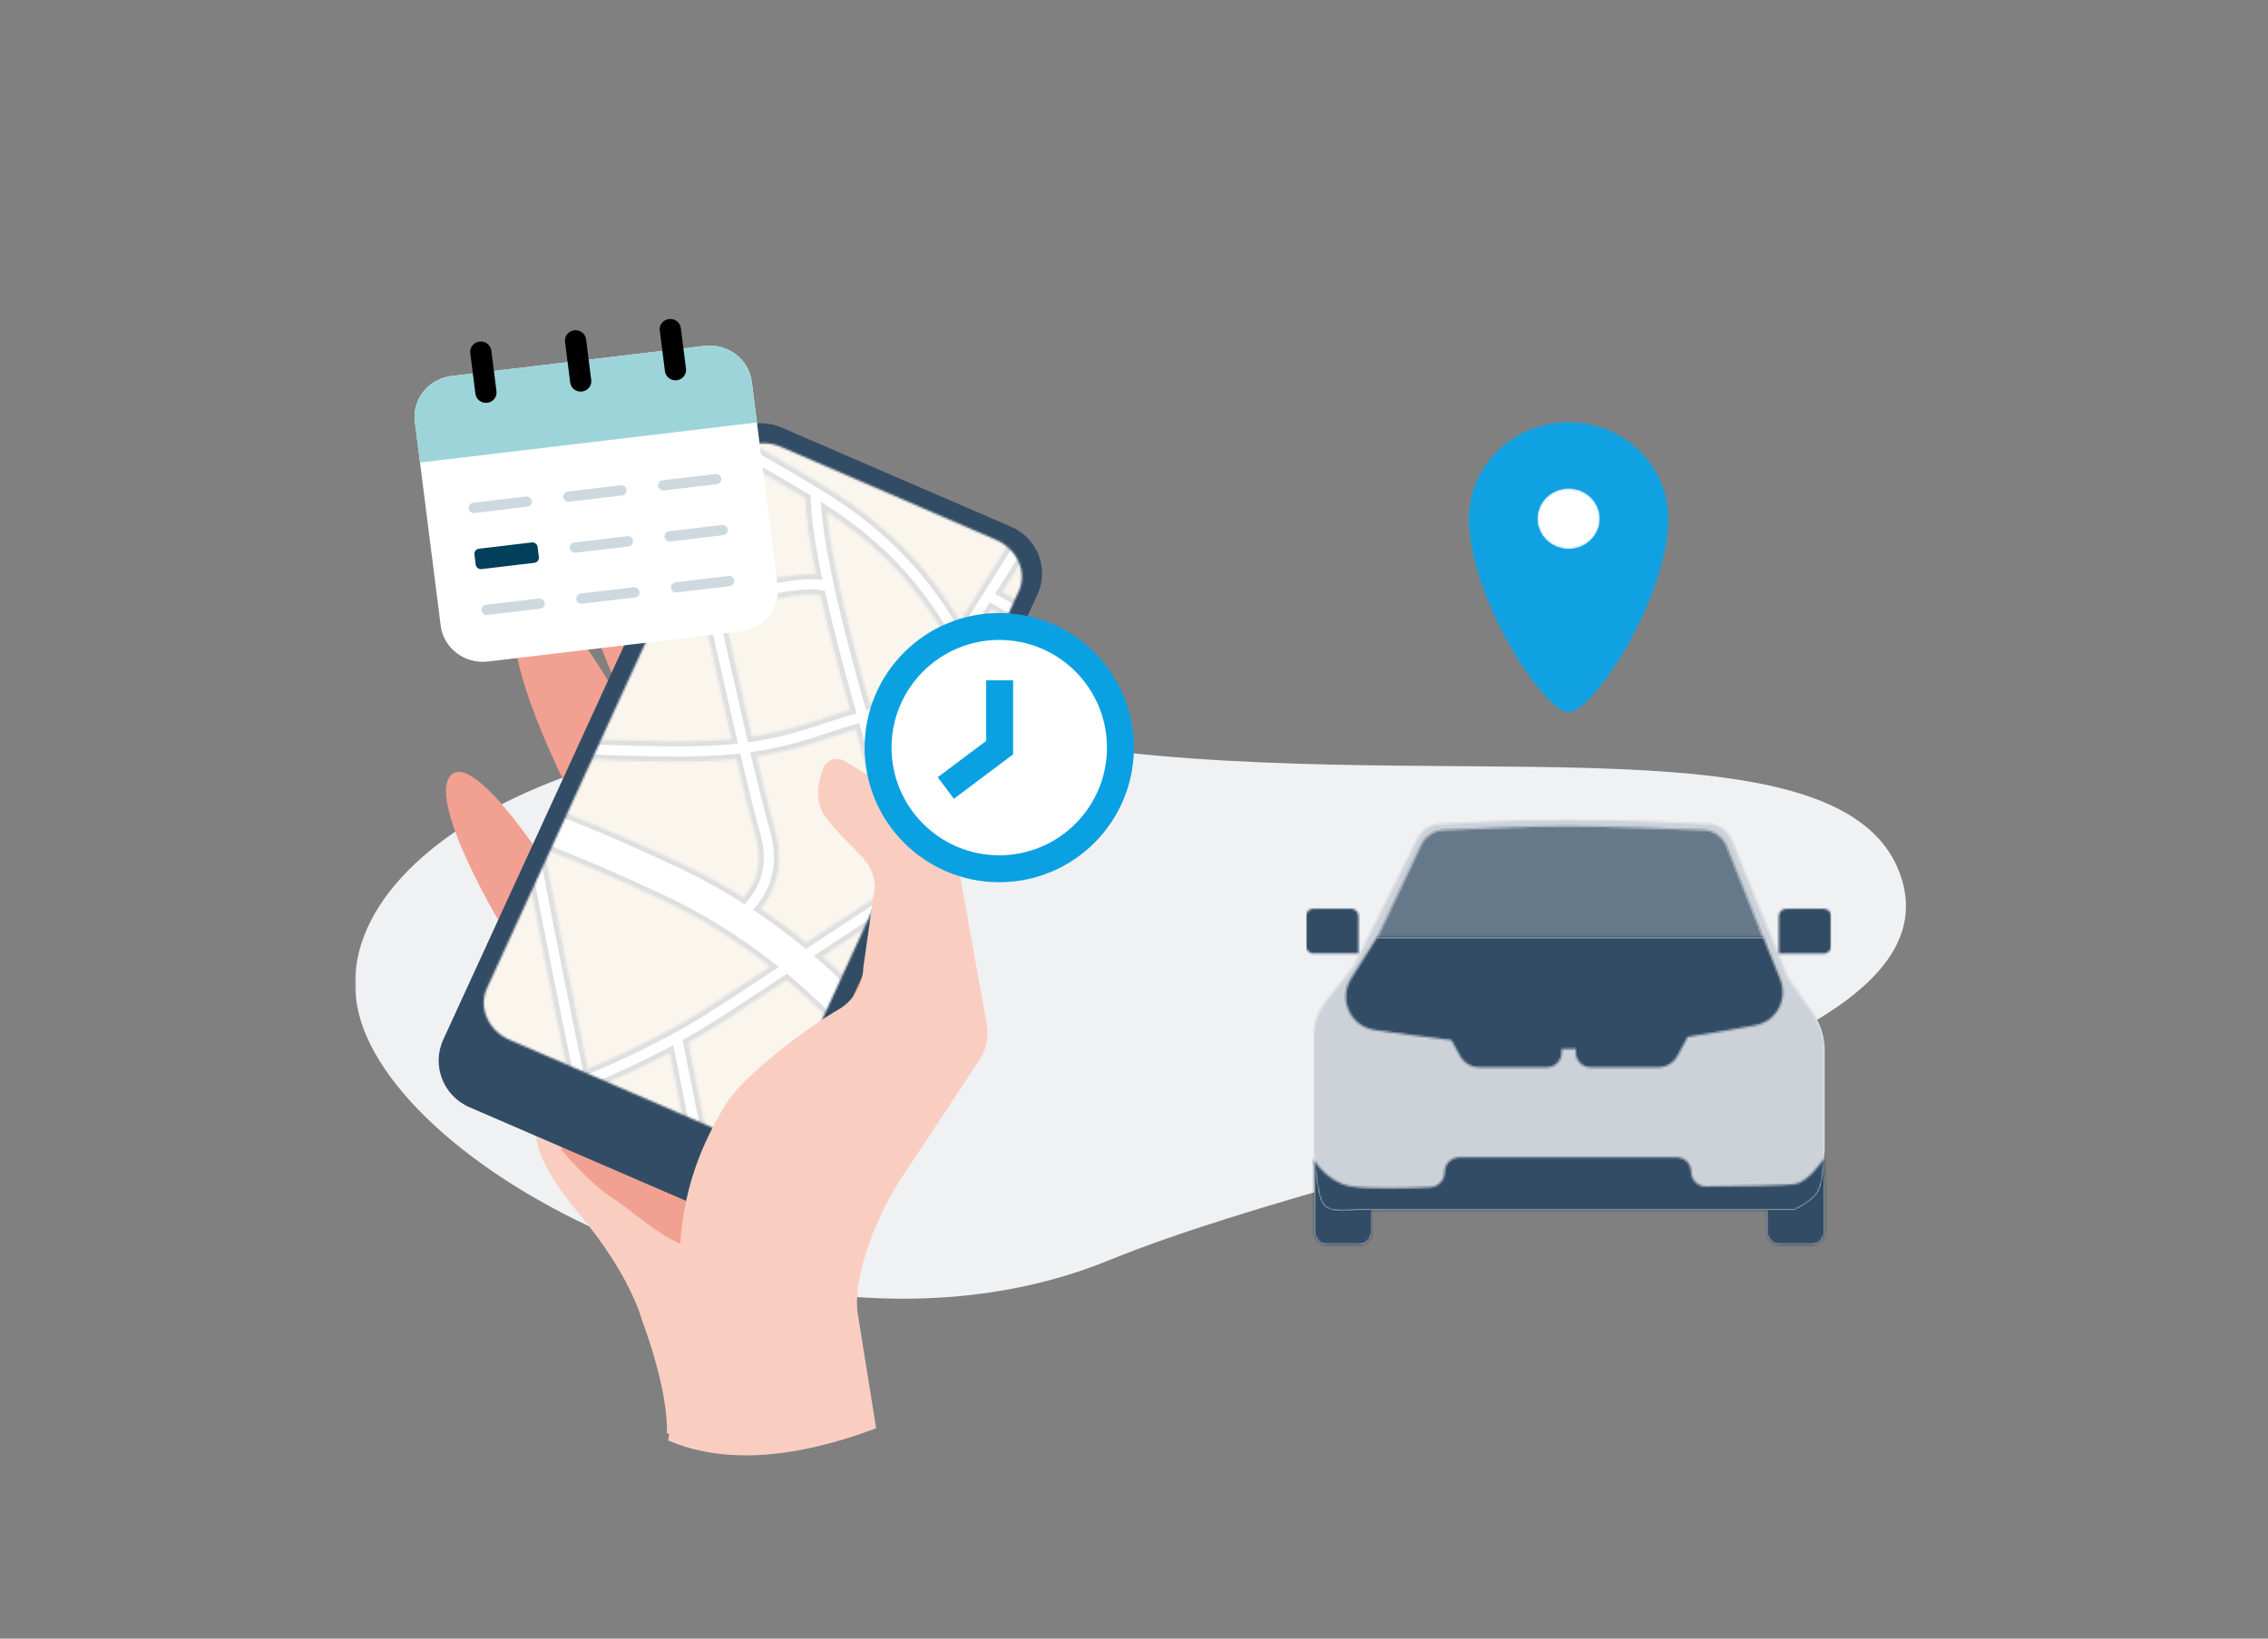 <svg xmlns="http://www.w3.org/2000/svg" width="1078" height="779" viewBox="0 0 1078 779" fill="none"><rect x="0" y="0" width="1078" height="779" fill="#808080" stroke="none"/><mask id="mask0_739_5540" style="mask-type:alpha" maskUnits="userSpaceOnUse" x="168" y="183" width="742" height="451"><path d="M909.14 183.881H168.756V633.004H909.14V183.881Z" fill="white"></path></mask><g mask="url(#mask0_739_5540)"><path fill-rule="evenodd" clip-rule="evenodd" d="M169.701 477.997C183.955 557.334 379.331 659.428 526.802 599.254C662.339 543.952 937.994 508.196 902.854 414.816C873.534 336.896 673.94 380.773 499.854 353.141C304.156 322.078 155.446 398.66 169.701 477.997Z" fill="#F0F1F3"></path></g><path fill-rule="evenodd" clip-rule="evenodd" d="M652.001 547.844L624.737 550.849V585.818C624.737 589.073 627.376 591.713 630.632 591.713H646.106C649.362 591.713 652.001 589.073 652.001 585.818V547.844ZM867.167 550.847H839.903V585.816C839.903 589.072 842.542 591.711 845.798 591.711H861.272C864.528 591.711 867.167 589.072 867.167 585.816V550.847Z" fill="white"></path><mask id="mask1_739_5540" style="mask-type:alpha" maskUnits="userSpaceOnUse" x="624" y="547" width="244" height="45"><path fill-rule="evenodd" clip-rule="evenodd" d="M652.001 547.844L624.737 550.849V585.818C624.737 589.073 627.376 591.713 630.632 591.713H646.106C649.362 591.713 652.001 589.073 652.001 585.818V547.844ZM867.167 550.847H839.903V585.816C839.903 589.072 842.542 591.711 845.798 591.711H861.272C864.528 591.711 867.167 589.072 867.167 585.816V550.847Z" fill="white"></path></mask><g mask="url(#mask1_739_5540)"><g opacity="0.8"><rect x="600.873" y="498.381" width="295.022" height="121.455" fill="#001F3E"></rect></g></g><g clip-path="url(#clip0_739_5540)"><path fill-rule="evenodd" clip-rule="evenodd" d="M673.743 398.516C675.751 394.488 679.751 391.847 684.246 391.614C698.18 390.894 728.79 389.417 745.583 389.417C762.449 389.417 796.691 390.907 812.192 391.624C817.05 391.849 821.31 394.877 823.15 399.378L848.907 462.374C849.759 464.46 850.851 466.439 852.16 468.272L861.843 481.834C865.367 486.769 867.262 492.683 867.262 498.747V545.806C867.262 561.861 854.262 574.884 838.207 574.913L653.26 575.241C637.165 575.269 624.102 562.229 624.102 546.134V493.894C624.102 487.394 626.278 481.08 630.284 475.96L641.882 461.135C643.088 459.594 644.135 457.934 645.008 456.182L673.743 398.516Z" fill="white"></path><mask id="mask2_739_5540" style="mask-type:alpha" maskUnits="userSpaceOnUse" x="624" y="389" width="244" height="187"><path fill-rule="evenodd" clip-rule="evenodd" d="M673.743 398.516C675.751 394.488 679.751 391.847 684.246 391.614C698.18 390.894 728.79 389.417 745.583 389.417C762.449 389.417 796.691 390.907 812.192 391.624C817.05 391.849 821.31 394.877 823.15 399.378L848.907 462.374C849.759 464.46 850.851 466.439 852.16 468.272L861.843 481.834C865.367 486.769 867.262 492.683 867.262 498.747V545.806C867.262 561.861 854.262 574.884 838.207 574.913L653.26 575.241C637.165 575.269 624.102 562.229 624.102 546.134V493.894C624.102 487.394 626.278 481.08 630.284 475.96L641.882 461.135C643.088 459.594 644.135 457.934 645.008 456.182L673.743 398.516Z" fill="white"></path></mask><g mask="url(#mask2_739_5540)"><g opacity="0.2"><rect x="563.831" y="369.604" width="369.101" height="214.484" fill="#001F3E"></rect></g></g></g><path fill-rule="evenodd" clip-rule="evenodd" d="M675.458 401.665C677.434 397.49 681.534 394.742 686.149 394.533C699.511 393.93 727.701 392.757 745.034 392.757C762.534 392.757 794.699 393.952 809.699 394.55C814.628 394.747 818.973 397.832 820.798 402.415L838.179 446.053H654.447L675.458 401.665Z" fill="white"></path><mask id="mask3_739_5540" style="mask-type:alpha" maskUnits="userSpaceOnUse" x="654" y="392" width="185" height="55"><path fill-rule="evenodd" clip-rule="evenodd" d="M675.458 401.665C677.434 397.49 681.534 394.742 686.149 394.533C699.511 393.93 727.701 392.757 745.034 392.757C762.534 392.757 794.699 393.952 809.699 394.55C814.628 394.747 818.973 397.832 820.798 402.415L838.179 446.053H654.447L675.458 401.665Z" fill="white"></path></mask><g mask="url(#mask3_739_5540)"><g opacity="0.6"><rect x="573.313" y="379.51" width="345.844" height="123.177" fill="#001F3E"></rect></g></g><g clip-path="url(#clip1_739_5540)"><path fill-rule="evenodd" clip-rule="evenodd" d="M645.734 435.584C645.734 433.57 644.101 431.937 642.086 431.937H624.328C622.313 431.937 620.68 433.57 620.68 435.584V449.641C620.68 451.656 622.313 453.289 624.328 453.289H645.734V435.584ZM849.076 431.983C847.061 431.983 845.428 433.616 845.428 435.631V453.335H866.834C868.849 453.335 870.482 451.702 870.482 449.688V435.631C870.482 433.616 868.849 431.983 866.834 431.983H849.076ZM689.856 494.508C676.699 492.965 663.885 491.234 653.438 489.744C641.832 488.089 635.934 475.073 642.172 465.148L654.443 445.622H838.175L846.234 465.621C850.041 475.067 844.406 485.619 834.394 487.487C825.426 489.16 814.079 491.167 802.073 493.021C801.999 493.324 801.884 493.626 801.724 493.92L797.307 502.046C795.501 505.367 792.023 507.435 788.243 507.435H755.955C752.088 507.435 748.954 504.301 748.954 500.435V498.679C747.535 498.716 746.154 498.735 744.817 498.735C743.999 498.735 743.162 498.729 742.306 498.717V500.435C742.306 504.301 739.172 507.435 735.306 507.435H703.018C699.237 507.435 695.759 505.367 693.954 502.046L689.856 494.508ZM642.59 564.036C630.96 562.238 624.735 551.611 624.735 551.611C624.735 551.611 625.623 568.525 629.019 572.9C632.415 577.275 644.527 575.292 644.527 575.292H852.958C852.958 575.292 860.813 571.863 863.902 567.18C866.991 562.497 867.011 550.678 867.011 550.678C867.011 550.678 859.677 561.636 853.534 562.773C848.935 563.624 823.398 563.909 810.851 563.998C807.008 564.026 803.89 560.915 803.89 557.073C803.89 553.238 800.781 550.129 796.946 550.129H693.724C689.777 550.129 686.577 553.329 686.577 557.276C686.577 561.069 683.622 564.196 679.832 564.353C669.706 564.772 650.881 565.318 642.59 564.036Z" fill="white"></path><mask id="mask4_739_5540" style="mask-type:alpha" maskUnits="userSpaceOnUse" x="620" y="431" width="251" height="145"><path fill-rule="evenodd" clip-rule="evenodd" d="M645.734 435.584C645.734 433.57 644.101 431.937 642.086 431.937H624.328C622.313 431.937 620.68 433.57 620.68 435.584V449.641C620.68 451.656 622.313 453.289 624.328 453.289H645.734V435.584ZM849.076 431.983C847.061 431.983 845.428 433.616 845.428 435.631V453.335H866.834C868.849 453.335 870.482 451.702 870.482 449.688V435.631C870.482 433.616 868.849 431.983 866.834 431.983H849.076ZM689.856 494.508C676.699 492.965 663.885 491.234 653.438 489.744C641.832 488.089 635.934 475.073 642.172 465.148L654.443 445.622H838.175L846.234 465.621C850.041 475.067 844.406 485.619 834.394 487.487C825.426 489.16 814.079 491.167 802.073 493.021C801.999 493.324 801.884 493.626 801.724 493.92L797.307 502.046C795.501 505.367 792.023 507.435 788.243 507.435H755.955C752.088 507.435 748.954 504.301 748.954 500.435V498.679C747.535 498.716 746.154 498.735 744.817 498.735C743.999 498.735 743.162 498.729 742.306 498.717V500.435C742.306 504.301 739.172 507.435 735.306 507.435H703.018C699.237 507.435 695.759 505.367 693.954 502.046L689.856 494.508ZM642.59 564.036C630.96 562.238 624.735 551.611 624.735 551.611C624.735 551.611 625.623 568.525 629.019 572.9C632.415 577.275 644.527 575.292 644.527 575.292H852.958C852.958 575.292 860.813 571.863 863.902 567.18C866.991 562.497 867.011 550.678 867.011 550.678C867.011 550.678 859.677 561.636 853.534 562.773C848.935 563.624 823.398 563.909 810.851 563.998C807.008 564.026 803.89 560.915 803.89 557.073C803.89 553.238 800.781 550.129 796.946 550.129H693.724C689.777 550.129 686.577 553.329 686.577 557.276C686.577 561.069 683.622 564.196 679.832 564.353C669.706 564.772 650.881 565.318 642.59 564.036Z" fill="white"></path></mask><g mask="url(#mask4_739_5540)"><g opacity="0.8"><rect x="506.551" y="364.866" width="468.59" height="236.018" fill="#001F3E"></rect></g></g></g><mask id="mask5_739_5540" style="mask-type:alpha" maskUnits="userSpaceOnUse" x="697" y="200" width="97" height="139"><path d="M745.581 338.8C757.477 338.8 793.165 284.052 793.165 246.593C793.165 221.131 771.861 200.49 745.581 200.49C719.301 200.49 697.997 221.131 697.997 246.593C697.997 284.052 733.685 338.8 745.581 338.8Z" fill="white"></path></mask><g mask="url(#mask5_739_5540)"><path d="M745.581 338.8C757.477 338.8 793.165 284.052 793.165 246.593C793.165 221.131 771.861 200.49 745.581 200.49C719.301 200.49 697.997 221.131 697.997 246.593C697.997 284.052 733.685 338.8 745.581 338.8Z" fill="#10A1E3"></path></g><mask id="mask6_739_5540" style="mask-type:alpha" maskUnits="userSpaceOnUse" x="730" y="232" width="31" height="30"><path d="M745.581 261.001C753.794 261.001 760.451 254.55 760.451 246.593C760.451 238.636 753.794 232.186 745.581 232.186C737.369 232.186 730.711 238.636 730.711 246.593C730.711 254.55 737.369 261.001 745.581 261.001Z" fill="white"></path></mask><g mask="url(#mask6_739_5540)"><path d="M745.581 261.001C753.794 261.001 760.451 254.55 760.451 246.593C760.451 238.636 753.794 232.186 745.581 232.186C737.369 232.186 730.711 238.636 730.711 246.593C730.711 254.55 737.369 261.001 745.581 261.001Z" fill="white"></path></g><path fill-rule="evenodd" clip-rule="evenodd" d="M255.252 535.906C255.252 535.906 250.093 547.095 275 576.735C299.907 606.377 305.096 627.483 305.096 627.483C305.096 627.483 317.62 659.788 316.999 681.43C316.999 681.43 336.156 684.685 358.849 685.739C381.542 686.795 333.055 564.48 333.055 564.48L255.252 535.906Z" fill="#F9CEC1"></path><path fill-rule="evenodd" clip-rule="evenodd" d="M266.493 546.218C266.493 546.218 280.667 563.215 291.533 569.791C302.4 576.369 336.786 610.014 336.255 580.824C340.797 576.76 438.923 480.041 427.595 425.641L266.493 546.218Z" fill="#F2A091"></path><path fill-rule="evenodd" clip-rule="evenodd" d="M318.571 293.776C300.168 267.112 287.517 253.776 279.412 261.811C267.65 273.476 297.532 335.468 297.532 335.468L318.571 293.776Z" fill="#F2A091"></path><path fill-rule="evenodd" clip-rule="evenodd" d="M268.607 372.541C268.607 372.541 232.423 301.177 248.624 288.285C264.822 275.396 295.953 336.043 295.953 336.043L268.607 372.541Z" fill="#F2A091"></path><path fill-rule="evenodd" clip-rule="evenodd" d="M262.712 415.336C262.712 415.336 225.754 356.612 214.307 368.539C202.687 380.651 238.346 440.007 238.346 440.007L262.712 415.336Z" fill="#F2A091"></path><path fill-rule="evenodd" clip-rule="evenodd" d="M332.307 573.57L223.239 526.419C210.648 520.975 205.034 506.553 210.7 494.203L338.449 215.77C344.116 203.42 358.916 197.821 371.507 203.264L480.575 250.415C493.164 255.858 498.779 270.283 493.113 282.633L365.364 561.065C359.697 573.416 344.896 579.013 332.307 573.57Z" fill="#334C65"></path><mask id="mask7_739_5540" style="mask-type:alpha" maskUnits="userSpaceOnUse" x="229" y="210" width="257" height="331"><path d="M344.141 538.427L242.197 494.336C232.06 489.952 227.252 478.967 231.458 469.801L345.534 221.21C349.739 212.045 361.367 208.169 371.504 212.553L473.448 256.643C483.585 261.028 488.393 272.012 484.187 281.177L370.112 529.768C365.905 538.935 354.278 542.811 344.141 538.427Z" fill="white"></path></mask><g mask="url(#mask7_739_5540)"><path d="M344.043 538.25L242.055 494.255C231.914 489.88 227.106 478.904 231.317 469.74L345.525 221.206C349.735 212.043 361.371 208.161 371.512 212.536L473.5 256.531C483.641 260.905 488.449 271.881 484.238 281.044L370.031 529.578C365.819 538.742 354.184 542.624 344.043 538.25Z" fill="#001E3E"></path><mask id="mask8_739_5540" style="mask-type:alpha" maskUnits="userSpaceOnUse" x="221" y="243" width="272" height="293"><path d="M471.29 251.783L475.321 255.883L446.382 282.67L491.968 277.932L492.598 283.563L439.448 289.088L410.439 315.947L370.262 320.086L348.697 352.433L356.434 359.942L450.035 313.27L492.298 313.308L492.303 324.633L452.866 324.595L364.369 368.725L392.884 403.949L414.959 485.228L409.316 486.664L387.55 406.521L359.085 371.358L356.054 372.874L323.17 412.937L342.139 452.795L336.29 535.621L330.468 535.226L336.215 453.847L319.104 417.888L293.138 449.532L225.996 474.089L221.866 463.491L286.001 440.032L313.624 406.376L310.243 399.271L310.067 398.791L286.684 311L292.334 309.59L315.651 397.134L317.689 401.42L348.482 363.911L350.986 362.659L341.236 353.194L372.894 305.708L336.225 285.914L339.057 280.967L381.186 303.71L374.342 313.969L407.843 310.517L432.79 287.421L324.957 249.283L326.949 243.963L437.499 283.061L471.29 251.783Z" fill="white"></path></mask><g mask="url(#mask8_739_5540)"><g opacity="0.2"><g opacity="0.2"><g opacity="0.2"><g opacity="0.4"><path opacity="0.4" d="M503.361 264.261L329.971 189.46L196.954 478.934L370.345 553.735L503.361 264.261Z" fill="white"></path></g></g></g></g></g><ellipse cx="369.403" cy="370.501" rx="199.066" ry="199.16" transform="rotate(-16 369.403 370.501)" fill="#FAF6ED"></ellipse><mask id="mask9_739_5540" style="mask-type:alpha" maskUnits="userSpaceOnUse" x="170" y="171" width="399" height="399"><ellipse cx="369.403" cy="370.501" rx="199.066" ry="199.16" transform="rotate(-16 369.403 370.501)" fill="white"></ellipse></mask><g mask="url(#mask9_739_5540)"><mask id="path-31-inside-1_739_5540" fill="white"><path fill-rule="evenodd" clip-rule="evenodd" d="M269.335 162.399L264.63 171.173C285.414 182.33 303.914 192.375 320.123 201.301C318.712 213.204 320.749 231.235 326.136 255.682C328.687 267.261 330.632 276.073 332.398 284.045C328.838 285.109 325.109 286.248 321.203 287.461C317.159 288.718 313.394 289.903 307.085 291.901C296.165 295.359 289.93 297.319 284.938 298.833C282.185 275.126 274.858 238.609 262.961 188.887L253.281 191.203C253.843 193.554 254.395 195.875 254.937 198.167L247.844 194.707C238.004 214.904 231.593 228.915 228.571 236.848C227.588 239.427 226.878 241.679 226.37 243.873C225.363 248.217 225.127 252.343 225.442 258.335C225.486 259.166 225.485 259.329 225.485 259.406L225.485 259.406C225.485 259.418 225.485 259.427 225.486 259.436C225.486 259.482 225.49 259.527 225.514 259.79L225.515 259.791L225.515 259.792L225.515 259.792L225.515 259.793L225.515 259.793C225.601 260.735 225.942 264.445 227.28 280.747C227.67 285.485 229.139 295.411 231.365 308.828C211.06 310.801 186.381 311.98 157.358 312.354L157.489 322.311C187.066 321.93 212.235 320.721 233.027 318.67C235.841 335.099 239.482 355.275 243.521 376.942C212.32 366.084 184.373 359.212 159.648 356.339L157.356 376.121C183.327 379.139 213.488 386.969 247.791 399.628C255.241 438.834 263.46 480.239 270.158 511.79C254.386 518.146 237.115 524.337 218.347 530.359L221.389 539.841C239.741 533.952 256.702 527.896 272.276 521.671C275.952 538.64 279.035 551.861 281.078 558.986L290.646 556.243C288.578 549.034 285.411 535.384 281.627 517.842C294.891 512.278 307.072 506.581 318.168 500.75L340.858 613.937L350.617 611.981L327.322 495.771C332.526 492.838 337.463 489.873 342.134 486.873C351.878 480.616 361.598 474.254 373.632 466.287C373.706 466.238 373.796 466.179 373.9 466.11C409.198 495.814 439.564 535.707 465.005 585.896L482.759 576.893C474.303 560.21 465.3 544.582 455.75 530.013C458.007 523.668 456.702 514.045 452.41 494.139C452.118 492.786 451.257 488.865 450.298 484.497L450.283 484.431L450.279 484.413C449.099 479.038 447.775 473.009 447.182 470.264C446.331 466.323 445.514 462.471 444.512 457.695C444.453 457.411 444.262 456.501 444.01 455.294L443.989 455.192C443.373 452.251 442.41 447.645 442.052 445.945C440.52 438.661 439.015 431.751 437.434 424.826C442.34 421.858 446.836 419.247 451.161 416.849C463.943 409.764 464.085 409.684 467.761 407.501C473.114 404.321 477.118 401.598 480.922 398.485C484.018 395.952 486.953 393.215 490.34 389.611C504.702 425.148 521.33 469.891 540.218 523.825L549.612 520.535C529.859 464.13 512.558 417.717 497.7 381.28C501.295 377.019 505.503 371.821 510.699 365.277C519.78 353.84 529.451 341.336 539.713 327.764L586.067 353.472L590.892 344.764L545.761 319.733C553.792 309.026 562.17 297.693 570.895 285.734L562.854 279.862C553.855 292.199 545.227 303.864 536.971 314.858L476.618 281.385L505.044 236.085L567.521 270.736L572.346 262.028L510.344 227.64L512.234 224.628L503.803 219.333L456.414 294.851C441.343 270.468 426.19 254.988 406.04 240.274C390.493 228.921 345.055 203.049 269.335 162.399ZM446.382 516.306C445.782 511.511 444.574 505.021 442.68 496.236C442.391 494.894 441.529 490.971 440.568 486.596L440.566 486.584L440.545 486.493C439.368 481.131 438.048 475.119 437.453 472.364C436.597 468.402 435.776 464.53 434.771 459.737C434.711 459.452 434.521 458.544 434.269 457.341C433.655 454.405 432.673 449.709 432.312 447.993C431.036 441.925 429.779 436.121 428.481 430.35C421.006 435.041 412.5 440.553 402.344 447.253C400.167 448.688 395.822 451.568 391.145 454.67C411.136 472.142 429.549 492.693 446.382 516.306ZM383.223 447.975C388.775 444.292 394.307 440.626 396.863 438.939C408.417 431.317 417.866 425.211 426.117 420.086C421.398 400.058 415.749 378.807 406.644 346.916C403.659 347.829 400.452 348.864 395.829 350.384C391.662 351.754 390.491 352.137 388.495 352.774C378.604 355.927 369.581 358.217 359.785 359.752C363.513 375.543 366.425 387.196 368.403 394.094C372.56 408.592 370.309 421.388 361.783 431.99C369.113 436.959 376.26 442.288 383.223 447.975ZM353.397 426.512C360.428 418.264 362.194 408.549 358.836 396.838C356.767 389.623 353.737 377.484 349.857 361.02C340.222 361.988 329.478 362.348 316.348 362.186C285.462 361.805 267.045 360.779 259.068 358.679C256.54 360.044 253.84 361.327 250.969 362.527C252.067 368.487 253.204 374.605 254.371 380.83C275.711 388.693 298.504 398.333 322.76 409.746C333.294 414.703 343.507 420.292 353.397 426.512ZM258.711 403.766C265.7 440.362 273.254 478.356 279.51 507.928C301.846 498.47 320.93 488.656 336.756 478.493C345.815 472.676 354.861 466.762 365.793 459.535C349.619 446.899 332.451 436.313 314.291 427.767C294.743 418.569 276.215 410.569 258.711 403.766ZM471.318 289.831L530.919 322.886C521.021 335.961 511.682 348.027 502.904 359.082C499.281 363.646 496.159 367.527 493.409 370.871C488.361 358.765 483.614 347.888 479.167 338.239C473.25 325.399 467.646 314.286 462.113 304.501L471.318 289.831ZM450.47 304.236C435.245 278.542 420.397 263.084 400.172 248.316C398.298 246.947 395.951 245.347 393.133 243.517C394.865 262.406 401.626 292.774 413.419 334.394C428.248 329.021 440.569 319.014 450.47 304.236ZM403.908 337.34C398.005 316.518 393.335 298.448 389.9 283.102C382.025 281.741 367.304 284.425 344.138 291.001C344.946 294.633 345.752 298.245 346.602 302.048C347.716 307.028 348.799 311.854 349.854 316.536C352.647 328.926 355.206 340.128 357.507 350.028C367.081 348.572 375.816 346.364 385.47 343.286C387.426 342.663 388.583 342.284 392.719 340.924C397.495 339.354 400.799 338.288 403.908 337.34ZM347.57 351.24C345.326 341.575 342.845 330.705 340.144 318.724C339.088 314.036 338.003 309.205 336.889 304.219C336.087 300.633 335.325 297.218 334.564 293.796C331.244 294.788 327.776 295.847 324.157 296.971C320.135 298.221 316.384 299.402 310.091 301.395C297.688 305.322 291.292 307.33 285.889 308.947C286.319 315.31 286.273 320.348 285.753 324.075C284.307 334.426 279.359 343.235 271.065 350.485C272.637 350.634 274.369 350.776 276.248 350.907C285.822 351.575 299.237 352.017 316.469 352.23C328.656 352.38 338.646 352.076 347.57 351.24ZM416.159 343.99C431.905 338.436 445.177 328.342 455.905 313.812C460.501 322.245 465.191 331.692 470.128 342.406C475.091 353.174 480.438 365.506 486.171 379.4C481.661 384.489 478.218 387.832 474.619 390.776C471.24 393.541 467.633 395.994 462.677 398.938C459.132 401.045 458.97 401.135 446.335 408.139C442.724 410.14 439.009 412.281 435.055 414.639C430.439 395.324 424.861 374.464 416.159 343.99ZM255.686 201.343C266.394 246.895 272.918 280.454 275.263 301.657C266.232 304.104 254.897 306.14 241.266 307.762C239.044 294.412 237.581 284.567 237.201 279.934C235.883 263.885 235.546 260.22 235.458 259.26L235.457 259.259L235.457 259.258L235.457 259.258C235.433 258.991 235.428 258.934 235.426 258.877L235.425 258.857L235.425 258.826L235.425 258.826C235.423 258.733 235.42 258.545 235.382 257.814C235.112 252.679 235.297 249.444 236.066 246.123C236.464 244.406 237.041 242.577 237.872 240.397C240.646 233.115 246.596 220.064 255.686 201.343ZM276.114 311.732C267.033 314.07 255.975 316.022 242.93 317.591C244.703 327.915 246.805 339.734 249.128 352.48C265.41 345.221 274.132 335.312 275.895 322.695C276.277 319.963 276.35 316.306 276.114 311.732ZM341.973 281.249C363.395 275.163 377.849 272.335 387.71 272.868C384.655 257.835 383.006 245.899 382.764 237.027C370.202 229.388 352.502 219.235 329.691 206.587C329.274 217.172 331.306 232.889 335.856 253.541C338.338 264.806 340.245 273.45 341.973 281.249Z"></path></mask><path fill-rule="evenodd" clip-rule="evenodd" d="M269.335 162.399L264.63 171.173C285.414 182.33 303.914 192.375 320.123 201.301C318.712 213.204 320.749 231.235 326.136 255.682C328.687 267.261 330.632 276.073 332.398 284.045C328.838 285.109 325.109 286.248 321.203 287.461C317.159 288.718 313.394 289.903 307.085 291.901C296.165 295.359 289.93 297.319 284.938 298.833C282.185 275.126 274.858 238.609 262.961 188.887L253.281 191.203C253.843 193.554 254.395 195.875 254.937 198.167L247.844 194.707C238.004 214.904 231.593 228.915 228.571 236.848C227.588 239.427 226.878 241.679 226.37 243.873C225.363 248.217 225.127 252.343 225.442 258.335C225.486 259.166 225.485 259.329 225.485 259.406L225.485 259.406C225.485 259.418 225.485 259.427 225.486 259.436C225.486 259.482 225.49 259.527 225.514 259.79L225.515 259.791L225.515 259.792L225.515 259.792L225.515 259.793L225.515 259.793C225.601 260.735 225.942 264.445 227.28 280.747C227.67 285.485 229.139 295.411 231.365 308.828C211.06 310.801 186.381 311.98 157.358 312.354L157.489 322.311C187.066 321.93 212.235 320.721 233.027 318.67C235.841 335.099 239.482 355.275 243.521 376.942C212.32 366.084 184.373 359.212 159.648 356.339L157.356 376.121C183.327 379.139 213.488 386.969 247.791 399.628C255.241 438.834 263.46 480.239 270.158 511.79C254.386 518.146 237.115 524.337 218.347 530.359L221.389 539.841C239.741 533.952 256.702 527.896 272.276 521.671C275.952 538.64 279.035 551.861 281.078 558.986L290.646 556.243C288.578 549.034 285.411 535.384 281.627 517.842C294.891 512.278 307.072 506.581 318.168 500.75L340.858 613.937L350.617 611.981L327.322 495.771C332.526 492.838 337.463 489.873 342.134 486.873C351.878 480.616 361.598 474.254 373.632 466.287C373.706 466.238 373.796 466.179 373.9 466.11C409.198 495.814 439.564 535.707 465.005 585.896L482.759 576.893C474.303 560.21 465.3 544.582 455.75 530.013C458.007 523.668 456.702 514.045 452.41 494.139C452.118 492.786 451.257 488.865 450.298 484.497L450.283 484.431L450.279 484.413C449.099 479.038 447.775 473.009 447.182 470.264C446.331 466.323 445.514 462.471 444.512 457.695C444.453 457.411 444.262 456.501 444.01 455.294L443.989 455.192C443.373 452.251 442.41 447.645 442.052 445.945C440.52 438.661 439.015 431.751 437.434 424.826C442.34 421.858 446.836 419.247 451.161 416.849C463.943 409.764 464.085 409.684 467.761 407.501C473.114 404.321 477.118 401.598 480.922 398.485C484.018 395.952 486.953 393.215 490.34 389.611C504.702 425.148 521.33 469.891 540.218 523.825L549.612 520.535C529.859 464.13 512.558 417.717 497.7 381.28C501.295 377.019 505.503 371.821 510.699 365.277C519.78 353.84 529.451 341.336 539.713 327.764L586.067 353.472L590.892 344.764L545.761 319.733C553.792 309.026 562.17 297.693 570.895 285.734L562.854 279.862C553.855 292.199 545.227 303.864 536.971 314.858L476.618 281.385L505.044 236.085L567.521 270.736L572.346 262.028L510.344 227.64L512.234 224.628L503.803 219.333L456.414 294.851C441.343 270.468 426.19 254.988 406.04 240.274C390.493 228.921 345.055 203.049 269.335 162.399ZM446.382 516.306C445.782 511.511 444.574 505.021 442.68 496.236C442.391 494.894 441.529 490.971 440.568 486.596L440.566 486.584L440.545 486.493C439.368 481.131 438.048 475.119 437.453 472.364C436.597 468.402 435.776 464.53 434.771 459.737C434.711 459.452 434.521 458.544 434.269 457.341C433.655 454.405 432.673 449.709 432.312 447.993C431.036 441.925 429.779 436.121 428.481 430.35C421.006 435.041 412.5 440.553 402.344 447.253C400.167 448.688 395.822 451.568 391.145 454.67C411.136 472.142 429.549 492.693 446.382 516.306ZM383.223 447.975C388.775 444.292 394.307 440.626 396.863 438.939C408.417 431.317 417.866 425.211 426.117 420.086C421.398 400.058 415.749 378.807 406.644 346.916C403.659 347.829 400.452 348.864 395.829 350.384C391.662 351.754 390.491 352.137 388.495 352.774C378.604 355.927 369.581 358.217 359.785 359.752C363.513 375.543 366.425 387.196 368.403 394.094C372.56 408.592 370.309 421.388 361.783 431.99C369.113 436.959 376.26 442.288 383.223 447.975ZM353.397 426.512C360.428 418.264 362.194 408.549 358.836 396.838C356.767 389.623 353.737 377.484 349.857 361.02C340.222 361.988 329.478 362.348 316.348 362.186C285.462 361.805 267.045 360.779 259.068 358.679C256.54 360.044 253.84 361.327 250.969 362.527C252.067 368.487 253.204 374.605 254.371 380.83C275.711 388.693 298.504 398.333 322.76 409.746C333.294 414.703 343.507 420.292 353.397 426.512ZM258.711 403.766C265.7 440.362 273.254 478.356 279.51 507.928C301.846 498.47 320.93 488.656 336.756 478.493C345.815 472.676 354.861 466.762 365.793 459.535C349.619 446.899 332.451 436.313 314.291 427.767C294.743 418.569 276.215 410.569 258.711 403.766ZM471.318 289.831L530.919 322.886C521.021 335.961 511.682 348.027 502.904 359.082C499.281 363.646 496.159 367.527 493.409 370.871C488.361 358.765 483.614 347.888 479.167 338.239C473.25 325.399 467.646 314.286 462.113 304.501L471.318 289.831ZM450.47 304.236C435.245 278.542 420.397 263.084 400.172 248.316C398.298 246.947 395.951 245.347 393.133 243.517C394.865 262.406 401.626 292.774 413.419 334.394C428.248 329.021 440.569 319.014 450.47 304.236ZM403.908 337.34C398.005 316.518 393.335 298.448 389.9 283.102C382.025 281.741 367.304 284.425 344.138 291.001C344.946 294.633 345.752 298.245 346.602 302.048C347.716 307.028 348.799 311.854 349.854 316.536C352.647 328.926 355.206 340.128 357.507 350.028C367.081 348.572 375.816 346.364 385.47 343.286C387.426 342.663 388.583 342.284 392.719 340.924C397.495 339.354 400.799 338.288 403.908 337.34ZM347.57 351.24C345.326 341.575 342.845 330.705 340.144 318.724C339.088 314.036 338.003 309.205 336.889 304.219C336.087 300.633 335.325 297.218 334.564 293.796C331.244 294.788 327.776 295.847 324.157 296.971C320.135 298.221 316.384 299.402 310.091 301.395C297.688 305.322 291.292 307.33 285.889 308.947C286.319 315.31 286.273 320.348 285.753 324.075C284.307 334.426 279.359 343.235 271.065 350.485C272.637 350.634 274.369 350.776 276.248 350.907C285.822 351.575 299.237 352.017 316.469 352.23C328.656 352.38 338.646 352.076 347.57 351.24ZM416.159 343.99C431.905 338.436 445.177 328.342 455.905 313.812C460.501 322.245 465.191 331.692 470.128 342.406C475.091 353.174 480.438 365.506 486.171 379.4C481.661 384.489 478.218 387.832 474.619 390.776C471.24 393.541 467.633 395.994 462.677 398.938C459.132 401.045 458.97 401.135 446.335 408.139C442.724 410.14 439.009 412.281 435.055 414.639C430.439 395.324 424.861 374.464 416.159 343.99ZM255.686 201.343C266.394 246.895 272.918 280.454 275.263 301.657C266.232 304.104 254.897 306.14 241.266 307.762C239.044 294.412 237.581 284.567 237.201 279.934C235.883 263.885 235.546 260.22 235.458 259.26L235.457 259.259L235.457 259.258L235.457 259.258C235.433 258.991 235.428 258.934 235.426 258.877L235.425 258.857L235.425 258.826L235.425 258.826C235.423 258.733 235.42 258.545 235.382 257.814C235.112 252.679 235.297 249.444 236.066 246.123C236.464 244.406 237.041 242.577 237.872 240.397C240.646 233.115 246.596 220.064 255.686 201.343ZM276.114 311.732C267.033 314.07 255.975 316.022 242.93 317.591C244.703 327.915 246.805 339.734 249.128 352.48C265.41 345.221 274.132 335.312 275.895 322.695C276.277 319.963 276.35 316.306 276.114 311.732ZM341.973 281.249C363.395 275.163 377.849 272.335 387.71 272.868C384.655 257.835 383.006 245.899 382.764 237.027C370.202 229.388 352.502 219.235 329.691 206.587C329.274 217.172 331.306 232.889 335.856 253.541C338.338 264.806 340.245 273.45 341.973 281.249Z" fill="white"></path><path d="M264.63 171.173L262.35 169.95L261.128 172.229L263.406 173.452L264.63 171.173ZM269.335 162.399L270.558 160.12L268.278 158.896L267.055 161.177L269.335 162.399ZM320.123 201.301L322.692 201.605L322.897 199.875L321.371 199.035L320.123 201.301ZM326.136 255.682L323.61 256.238L323.61 256.238L326.136 255.682ZM332.398 284.045L333.139 286.523L335.444 285.834L334.924 283.485L332.398 284.045ZM321.203 287.462L321.971 289.932L321.971 289.932L321.203 287.462ZM307.085 291.901L306.304 289.435L306.304 289.435L307.085 291.901ZM284.938 298.833L282.368 299.132L282.726 302.207L285.688 301.309L284.938 298.833ZM262.961 188.887L265.477 188.285L264.875 185.769L262.359 186.371L262.961 188.887ZM253.281 191.203L252.679 188.687L250.163 189.289L250.765 191.805L253.281 191.203ZM254.937 198.167L253.803 200.492L258.711 202.885L257.455 197.572L254.937 198.167ZM247.844 194.707L248.978 192.382L246.652 191.248L245.518 193.574L247.844 194.707ZM228.571 236.848L226.153 235.927L226.153 235.927L228.571 236.848ZM226.37 243.873L223.85 243.289L223.85 243.289L226.37 243.873ZM225.442 258.335L222.859 258.471L222.859 258.471L225.442 258.335ZM225.485 259.406L228.072 259.456L228.072 259.432L228.072 259.408L225.485 259.406ZM225.485 259.407L222.899 259.357L222.899 259.382L222.899 259.408L225.485 259.407ZM225.486 259.436L228.072 259.398L228.072 259.397L225.486 259.436ZM225.515 259.79L228.093 259.579L228.092 259.566L228.09 259.554L225.515 259.79ZM225.515 259.791L222.937 260.003L222.938 260.018L222.939 260.034L225.515 259.791ZM225.515 259.792L228.091 259.564L228.091 259.557L228.09 259.549L225.515 259.792ZM225.515 259.793L228.094 259.602L228.093 259.583L228.091 259.565L225.515 259.793ZM225.515 259.793L222.935 259.984L222.955 260.25L223.028 260.506L225.515 259.793ZM225.515 259.793L228.091 259.557L228.068 259.314L228.001 259.08L225.515 259.793ZM227.281 280.747L229.859 280.535L229.859 280.535L227.281 280.747ZM231.365 308.828L231.615 311.403L234.37 311.135L233.917 308.405L231.365 308.828ZM157.358 312.354L157.325 309.768L154.738 309.801L154.772 312.388L157.358 312.354ZM157.489 322.311L154.902 322.345L154.936 324.931L157.522 324.898L157.489 322.311ZM233.027 318.671L235.576 318.234L235.17 315.86L232.773 316.096L233.027 318.671ZM243.521 376.942L242.671 379.385L246.881 380.85L246.064 376.468L243.521 376.942ZM159.648 356.339L159.947 353.769L157.377 353.471L157.079 356.041L159.648 356.339ZM157.356 376.121L154.786 375.823L154.489 378.392L157.057 378.69L157.356 376.121ZM247.792 399.628L250.333 399.145L250.06 397.708L248.687 397.201L247.792 399.628ZM270.158 511.791L271.125 514.19L273.139 513.378L272.688 511.253L270.158 511.791ZM218.347 530.359L217.556 527.896L215.094 528.687L215.884 531.15L218.347 530.359ZM221.389 539.841L218.926 540.631L219.716 543.095L222.179 542.304L221.389 539.841ZM272.276 521.671L274.804 521.123L274.156 518.133L271.316 519.269L272.276 521.671ZM281.078 558.987L278.591 559.7L279.304 562.186L281.791 561.473L281.078 558.987ZM290.646 556.243L291.359 558.729L293.845 558.017L293.132 555.53L290.646 556.243ZM281.627 517.842L280.626 515.457L278.646 516.288L279.099 518.388L281.627 517.842ZM318.169 500.75L320.705 500.242L320.025 496.852L316.965 498.46L318.169 500.75ZM340.858 613.937L338.322 614.445L338.83 616.981L341.366 616.473L340.858 613.937ZM350.617 611.981L351.126 614.517L353.662 614.009L353.154 611.473L350.617 611.981ZM327.322 495.771L326.052 493.518L324.417 494.439L324.786 496.279L327.322 495.771ZM342.134 486.874L343.532 489.05L343.532 489.05L342.134 486.874ZM373.633 466.287L372.205 464.131L372.205 464.131L373.633 466.287ZM373.9 466.11L375.565 464.131L374.084 462.885L372.471 463.954L373.9 466.11ZM465.005 585.897L462.698 587.066L463.868 589.374L466.175 588.204L465.005 585.897ZM482.76 576.893L483.929 579.2L486.236 578.03L485.067 575.723L482.76 576.893ZM455.75 530.013L453.313 529.146L452.882 530.356L453.586 531.431L455.75 530.013ZM452.41 494.139L449.881 494.684L449.881 494.684L452.41 494.139ZM450.298 484.497L447.771 485.052L447.771 485.052L450.298 484.497ZM450.283 484.431L452.81 483.877L452.809 483.875L450.283 484.431ZM450.279 484.413L447.753 484.968L447.753 484.969L450.279 484.413ZM447.182 470.264L444.653 470.81L444.653 470.81L447.182 470.264ZM444.512 457.695L447.044 457.164L447.044 457.164L444.512 457.695ZM444.01 455.294L441.478 455.823L441.478 455.823L444.01 455.294ZM443.989 455.192L446.521 454.663L446.521 454.663L443.989 455.192ZM442.052 445.945L439.521 446.478L439.521 446.478L442.052 445.945ZM437.434 424.826L436.096 422.613L434.497 423.581L434.913 425.402L437.434 424.826ZM451.161 416.849L449.907 414.587L449.907 414.587L451.161 416.849ZM467.761 407.501L466.44 405.277L466.44 405.277L467.761 407.501ZM480.922 398.485L482.56 400.487L482.56 400.487L480.922 398.485ZM490.34 389.611L492.738 388.642L491.223 384.893L488.455 387.84L490.34 389.611ZM540.218 523.825L537.777 524.68L538.632 527.121L541.073 526.266L540.218 523.825ZM549.612 520.535L550.467 522.976L552.908 522.121L552.053 519.68L549.612 520.535ZM497.7 381.28L495.723 379.612L494.714 380.808L495.305 382.256L497.7 381.28ZM510.699 365.277L512.725 366.885L512.725 366.885L510.699 365.277ZM539.714 327.764L540.968 325.502L539.005 324.413L537.65 326.204L539.714 327.764ZM586.068 353.472L584.813 355.735L587.076 356.99L588.33 354.726L586.068 353.472ZM590.892 344.764L593.155 346.017L594.408 343.756L592.147 342.502L590.892 344.764ZM545.761 319.733L543.692 318.181L541.911 320.556L544.506 321.996L545.761 319.733ZM570.895 285.734L572.985 287.259L574.509 285.17L572.421 283.645L570.895 285.734ZM562.855 279.863L564.38 277.774L562.29 276.247L560.765 278.338L562.855 279.863ZM536.971 314.859L535.717 317.121L537.687 318.213L539.04 316.412L536.971 314.859ZM476.618 281.386L474.427 280.011L472.976 282.323L475.363 283.648L476.618 281.386ZM505.044 236.085L506.299 233.823L504.156 232.635L502.853 234.711L505.044 236.085ZM567.521 270.736L566.267 272.998L568.53 274.254L569.784 271.99L567.521 270.736ZM572.346 262.028L574.608 263.281L575.861 261.02L573.6 259.766L572.346 262.028ZM510.344 227.64L508.153 226.265L506.701 228.578L509.089 229.902L510.344 227.64ZM512.234 224.628L514.425 226.003L515.799 223.813L513.61 222.438L512.234 224.628ZM503.803 219.333L505.179 217.142L502.988 215.766L501.612 217.958L503.803 219.333ZM456.414 294.851L454.214 296.211L456.398 299.744L458.605 296.226L456.414 294.851ZM406.04 240.274L407.565 238.185L407.565 238.185L406.04 240.274ZM446.382 516.307L444.275 517.808L448.948 515.986L446.382 516.307ZM442.68 496.236L445.208 495.691L445.208 495.691L442.68 496.236ZM440.568 486.597L443.095 486.042L443.094 486.039L440.568 486.597ZM440.566 486.584L438.039 487.139L438.04 487.142L440.566 486.584ZM440.546 486.493L443.072 485.938L443.072 485.938L440.546 486.493ZM437.453 472.364L439.981 471.818L439.981 471.818L437.453 472.364ZM434.771 459.737L437.302 459.206L437.302 459.206L434.771 459.737ZM434.269 457.341L431.738 457.871L431.738 457.871L434.269 457.341ZM432.312 447.993L434.843 447.461L434.843 447.461L432.312 447.993ZM428.481 430.35L431.004 429.783L430.202 426.216L427.106 428.159L428.481 430.35ZM402.344 447.253L400.92 445.094L400.92 445.094L402.344 447.253ZM391.145 454.67L389.715 452.514L386.891 454.387L389.443 456.617L391.145 454.67ZM383.223 447.975L381.587 449.978L383.064 451.185L384.653 450.131L383.223 447.975ZM396.863 438.939L395.439 436.78L395.439 436.78L396.863 438.939ZM426.117 420.086L427.482 422.284L429.062 421.303L428.635 419.493L426.117 420.086ZM406.644 346.916L409.131 346.206L408.408 343.672L405.888 344.443L406.644 346.916ZM395.829 350.384L395.021 347.927L395.021 347.927L395.829 350.384ZM388.495 352.774L389.281 355.238L389.281 355.238L388.495 352.774ZM359.785 359.752L359.384 357.196L356.626 357.629L357.267 360.346L359.785 359.752ZM361.783 431.99L359.767 430.369L358.008 432.556L360.331 434.131L361.783 431.99ZM353.397 426.512L352.02 428.702L353.914 429.893L355.365 428.19L353.397 426.512ZM349.857 361.021L352.375 360.427L351.855 358.22L349.599 358.447L349.857 361.021ZM316.349 362.187L316.38 359.6L316.349 362.187ZM259.068 358.679L259.727 356.178L258.738 355.918L257.839 356.403L259.068 358.679ZM250.969 362.527L249.971 360.141L248.047 360.945L248.425 362.996L250.969 362.527ZM254.371 380.83L251.829 381.307L252.099 382.75L253.477 383.257L254.371 380.83ZM322.76 409.747L321.659 412.087L321.659 412.087L322.76 409.747ZM258.712 403.766L259.649 401.355L255.295 399.663L256.171 404.252L258.712 403.766ZM279.51 507.928L276.979 508.463L277.629 511.534L280.519 510.31L279.51 507.928ZM336.756 478.493L338.153 480.67L338.153 480.67L336.756 478.493ZM365.793 459.535L367.219 461.692L370.218 459.71L367.385 457.496L365.793 459.535ZM314.291 427.767L315.392 425.427L315.392 425.427L314.291 427.767ZM530.919 322.886L532.981 324.447L534.781 322.07L532.174 320.624L530.919 322.886ZM471.318 289.831L472.573 287.569L470.43 286.38L469.127 288.456L471.318 289.831ZM502.905 359.082L504.93 360.691L504.93 360.691L502.905 359.082ZM493.409 370.871L491.022 371.867L492.676 375.835L495.407 372.515L493.409 370.871ZM479.167 338.239L481.517 337.156L481.517 337.156L479.167 338.239ZM462.113 304.501L459.922 303.126L459.102 304.432L459.861 305.774L462.113 304.501ZM400.173 248.316L398.647 250.405L398.647 250.405L400.173 248.316ZM450.471 304.236L452.619 305.676L453.527 304.321L452.696 302.918L450.471 304.236ZM393.133 243.517L394.542 241.348L390.071 238.442L390.557 243.753L393.133 243.517ZM413.419 334.394L410.93 335.1L411.688 337.773L414.3 336.826L413.419 334.394ZM389.9 283.102L392.425 282.537L392.046 280.848L390.341 280.553L389.9 283.102ZM403.908 337.34L404.663 339.814L407.089 339.074L406.397 336.634L403.908 337.34ZM344.139 291.001L343.432 288.513L341.083 289.18L341.614 291.563L344.139 291.001ZM346.602 302.048L349.127 301.484L349.127 301.484L346.602 302.048ZM349.854 316.536L347.331 317.105L347.331 317.105L349.854 316.536ZM357.508 350.028L354.988 350.614L355.53 352.945L357.896 352.586L357.508 350.028ZM385.47 343.286L386.256 345.751L386.256 345.751L385.47 343.286ZM392.719 340.924L393.527 343.382L393.527 343.382L392.719 340.924ZM340.144 318.724L342.668 318.155L342.668 318.155L340.144 318.724ZM347.57 351.24L347.812 353.815L350.76 353.539L350.09 350.655L347.57 351.24ZM336.889 304.219L339.413 303.655L339.413 303.655L336.889 304.219ZM334.564 293.796L337.088 293.234L336.485 290.522L333.823 291.318L334.564 293.796ZM324.158 296.971L324.925 299.441L324.925 299.441L324.158 296.971ZM310.091 301.395L310.872 303.861L310.872 303.861L310.091 301.395ZM285.889 308.947L285.147 306.469L283.169 307.061L283.308 309.121L285.889 308.947ZM285.753 324.075L288.315 324.433L288.315 324.433L285.753 324.075ZM271.065 350.485L269.363 348.538L264.836 352.494L270.822 353.06L271.065 350.485ZM276.248 350.907L276.068 353.488L276.068 353.488L276.248 350.907ZM316.469 352.23L316.501 349.643L316.501 349.643L316.469 352.23ZM455.905 313.812L458.177 312.574L456.235 309.011L453.824 312.275L455.905 313.812ZM416.159 343.99L415.299 341.551L413.004 342.36L413.672 344.7L416.159 343.99ZM470.128 342.406L467.779 343.489L467.779 343.489L470.128 342.406ZM486.171 379.4L488.107 381.115L489.178 379.906L488.562 378.413L486.171 379.4ZM474.619 390.776L472.981 388.774L472.981 388.774L474.619 390.776ZM462.677 398.939L463.998 401.162L463.998 401.162L462.677 398.939ZM446.335 408.139L447.59 410.401L447.59 410.401L446.335 408.139ZM435.055 414.639L432.539 415.241L433.357 418.664L436.38 416.861L435.055 414.639ZM275.263 301.657L275.939 304.154L278.077 303.575L277.834 301.373L275.263 301.657ZM255.686 201.344L258.204 200.752L256.539 193.666L253.359 200.214L255.686 201.344ZM241.266 307.762L238.715 308.187L239.12 310.622L241.572 310.331L241.266 307.762ZM237.201 279.934L239.779 279.722L239.779 279.722L237.201 279.934ZM235.458 259.26L232.881 259.49L232.882 259.496L235.458 259.26ZM235.458 259.259L238.034 259.028L238.032 259.011L238.031 258.994L235.458 259.259ZM235.457 259.258L232.884 259.523L235.457 259.258ZM235.457 259.258L232.882 259.494L232.883 259.508L232.884 259.523L235.457 259.258ZM235.426 258.877L232.84 258.944L232.84 258.951L232.841 258.959L235.426 258.877ZM235.425 258.857L232.839 258.902L232.839 258.912L232.84 258.923L235.425 258.857ZM235.425 258.827L238.011 258.782L238.011 258.76L238.01 258.738L235.425 258.827ZM235.425 258.826L232.838 258.868L232.839 258.891L232.84 258.915L235.425 258.826ZM235.382 257.814L237.965 257.678L237.965 257.678L235.382 257.814ZM236.067 246.123L238.586 246.707L238.586 246.707L236.067 246.123ZM237.872 240.397L235.455 239.476L235.455 239.476L237.872 240.397ZM242.93 317.591L242.621 315.023L239.92 315.347L240.381 318.029L242.93 317.591ZM276.114 311.732L278.697 311.598L278.534 308.437L275.469 309.227L276.114 311.732ZM249.128 352.48L246.583 352.944L247.173 356.183L250.181 354.842L249.128 352.48ZM275.895 322.695L273.333 322.337L273.333 322.337L275.895 322.695ZM387.711 272.868L387.571 275.451L390.912 275.632L390.245 272.353L387.711 272.868ZM341.973 281.249L339.448 281.809L340.041 284.487L342.68 283.737L341.973 281.249ZM382.764 237.027L385.349 236.957L385.311 235.549L384.108 234.817L382.764 237.027ZM329.691 206.587L330.945 204.325L327.271 202.288L327.106 206.485L329.691 206.587ZM335.856 253.541L338.382 252.984L338.382 252.984L335.856 253.541ZM266.909 172.395L271.614 163.621L267.055 161.177L262.35 169.95L266.909 172.395ZM321.371 199.035C305.152 190.104 286.643 180.055 265.853 168.894L263.406 173.452C284.184 184.606 302.676 194.646 318.875 203.567L321.371 199.035ZM328.662 255.125C323.283 230.714 321.335 213.047 322.692 201.605L317.554 200.996C316.089 213.361 318.216 231.756 323.61 256.238L328.662 255.125ZM334.924 283.485C333.157 275.515 331.213 266.705 328.662 255.125L323.61 256.238C326.161 267.818 328.106 276.631 329.873 284.604L334.924 283.485ZM321.971 289.932C325.869 288.721 329.589 287.584 333.139 286.523L331.657 281.566C328.087 282.634 324.349 283.776 320.436 284.991L321.971 289.932ZM307.866 294.367C314.174 292.37 317.933 291.186 321.971 289.932L320.436 284.991C316.385 286.25 312.615 287.437 306.304 289.435L307.866 294.367ZM285.688 301.309C290.699 299.79 296.949 297.824 307.866 294.367L306.304 289.435C295.382 292.894 289.162 294.85 284.187 296.358L285.688 301.309ZM260.445 189.489C272.34 239.2 279.634 275.589 282.368 299.132L287.507 298.535C284.735 274.664 277.377 238.019 265.477 188.285L260.445 189.489ZM253.883 193.718L263.563 191.403L262.359 186.371L252.679 188.687L253.883 193.718ZM257.455 197.572C256.912 195.278 256.36 192.954 255.796 190.601L250.765 191.805C251.327 194.153 251.879 196.473 252.42 198.762L257.455 197.572ZM246.71 197.032L253.803 200.492L256.071 195.842L248.978 192.382L246.71 197.032ZM230.988 237.769C233.964 229.958 240.326 216.046 250.169 195.84L245.518 193.574C235.683 213.763 229.223 227.871 226.153 235.927L230.988 237.769ZM228.89 244.457C229.365 242.404 230.036 240.266 230.988 237.769L226.153 235.927C225.14 238.588 224.391 240.955 223.85 243.289L228.89 244.457ZM228.025 258.199C227.718 252.354 227.956 248.488 228.89 244.457L223.85 243.289C222.771 247.947 222.536 252.332 222.859 258.471L228.025 258.199ZM228.072 259.408C228.072 259.259 228.069 259.039 228.025 258.199L222.859 258.471C222.902 259.293 222.899 259.4 222.899 259.403L228.072 259.408ZM228.072 259.456L228.072 259.456L222.899 259.356L222.899 259.357L228.072 259.456ZM228.072 259.397C228.072 259.407 228.072 259.413 228.072 259.415C228.072 259.415 228.072 259.415 228.072 259.413C228.072 259.412 228.072 259.411 228.072 259.41C228.072 259.409 228.072 259.407 228.072 259.406L222.899 259.408C222.899 259.409 222.899 259.442 222.899 259.476L228.072 259.397ZM228.09 259.554C228.084 259.487 228.08 259.437 228.076 259.397C228.072 259.357 228.07 259.333 228.069 259.318C228.068 259.302 228.068 259.308 228.069 259.323C228.071 259.345 228.072 259.371 228.072 259.398L222.899 259.475C222.902 259.649 222.921 259.839 222.939 260.027L228.09 259.554ZM228.093 259.58L228.093 259.579L222.937 260.002L222.937 260.003L228.093 259.58ZM228.09 259.549L228.09 259.549L222.939 260.034L222.939 260.034L228.09 259.549ZM228.091 259.565L228.091 259.564L222.938 260.019L222.938 260.02L228.091 259.565ZM228.094 259.602L228.094 259.602L222.935 259.983L222.935 259.984L228.094 259.602ZM228.001 259.08L228.001 259.08L223.028 260.506L223.028 260.506L228.001 259.08ZM229.859 280.535C228.519 264.231 228.178 260.511 228.091 259.557L222.939 260.03C223.024 260.959 223.364 264.659 224.703 280.959L229.859 280.535ZM233.917 308.405C231.686 294.963 230.237 285.147 229.859 280.535L224.703 280.959C225.102 285.823 226.591 295.858 228.814 309.251L233.917 308.405ZM157.391 314.941C186.46 314.566 211.215 313.385 231.615 311.403L231.115 306.253C210.904 308.217 186.302 309.395 157.325 309.768L157.391 314.941ZM160.075 322.277L159.945 312.321L154.772 312.388L154.902 322.345L160.075 322.277ZM232.773 316.096C212.078 318.137 186.987 319.344 157.455 319.725L157.522 324.898C187.145 324.516 212.393 323.305 233.281 321.245L232.773 316.096ZM246.064 376.468C242.027 354.808 238.388 334.646 235.576 318.234L230.477 319.107C233.295 335.552 236.938 355.741 240.978 377.416L246.064 376.468ZM159.35 358.908C183.837 361.754 211.594 368.571 242.671 379.385L244.371 374.499C213.047 363.598 184.91 356.671 159.947 353.769L159.35 358.908ZM159.925 376.419L162.218 356.636L157.079 356.041L154.786 375.823L159.925 376.419ZM248.687 397.201C214.26 384.497 183.892 376.601 157.654 373.552L157.057 378.69C182.763 381.678 212.716 389.442 246.896 402.055L248.687 397.201ZM272.688 511.253C265.995 479.726 257.78 438.34 250.333 399.145L245.25 400.111C252.702 439.328 260.924 480.753 267.628 512.328L272.688 511.253ZM219.137 532.822C237.956 526.783 255.287 520.572 271.125 514.19L269.191 509.391C253.486 515.72 236.275 521.89 217.556 527.896L219.137 532.822ZM223.852 539.051L220.81 529.569L215.884 531.15L218.926 540.631L223.852 539.051ZM271.316 519.269C255.806 525.469 238.901 531.505 220.599 537.378L222.179 542.304C240.58 536.4 257.599 530.324 273.236 524.073L271.316 519.269ZM283.564 558.274C281.548 551.242 278.482 538.101 274.804 521.123L269.748 522.218C273.422 539.18 276.521 552.481 278.591 559.7L283.564 558.274ZM289.933 553.757L280.365 556.5L281.791 561.473L291.359 558.729L289.933 553.757ZM279.099 518.388C282.88 535.919 286.065 549.652 288.159 556.956L293.132 555.53C291.092 548.417 287.942 534.848 284.156 517.297L279.099 518.388ZM316.965 498.46C305.943 504.252 293.832 509.918 280.626 515.457L282.628 520.227C295.951 514.639 308.2 508.911 319.372 503.04L316.965 498.46ZM343.394 613.428L320.705 500.242L315.632 501.258L338.322 614.445L343.394 613.428ZM350.109 609.445L340.35 611.401L341.366 616.473L351.126 614.517L350.109 609.445ZM324.786 496.279L348.081 612.49L353.154 611.473L329.858 495.263L324.786 496.279ZM340.736 484.697C336.111 487.667 331.216 490.608 326.052 493.518L328.592 498.025C333.836 495.069 338.816 492.078 343.532 489.05L340.736 484.697ZM372.205 464.131C360.177 472.093 350.467 478.448 340.736 484.697L343.532 489.05C353.289 482.784 363.02 476.415 375.06 468.444L372.205 464.131ZM372.471 463.954C372.367 464.023 372.278 464.082 372.205 464.131L375.06 468.444C375.135 468.395 375.225 468.336 375.329 468.266L372.471 463.954ZM467.312 584.727C441.747 534.293 411.181 494.102 375.565 464.131L372.234 468.089C407.215 497.526 437.381 537.122 462.698 587.066L467.312 584.727ZM481.59 574.586L463.835 583.59L466.175 588.204L483.929 579.2L481.59 574.586ZM453.586 531.431C463.08 545.914 472.036 561.459 480.452 578.062L485.067 575.723C476.57 558.961 467.519 543.25 457.913 528.595L453.586 531.431ZM449.881 494.684C452.027 504.636 453.398 511.894 453.962 517.424C454.528 522.965 454.252 526.507 453.313 529.146L458.187 530.88C459.505 527.174 459.705 522.732 459.109 516.899C458.512 511.055 457.084 503.548 454.938 493.594L449.881 494.684ZM447.771 485.052C448.731 489.424 449.591 493.338 449.881 494.684L454.938 493.594C454.645 492.235 453.783 488.306 452.824 483.942L447.771 485.052ZM447.757 484.986L447.771 485.052L452.824 483.942L452.81 483.877L447.757 484.986ZM447.753 484.969L447.757 484.988L452.809 483.875L452.805 483.856L447.753 484.969ZM444.653 470.81C445.248 473.561 446.573 479.596 447.753 484.968L452.806 483.858C451.625 478.481 450.302 472.458 449.71 469.718L444.653 470.81ZM441.981 458.226C442.983 463.005 443.801 466.863 444.653 470.81L449.71 469.718C448.861 465.784 448.045 461.937 447.044 457.164L441.981 458.226ZM441.478 455.823C441.73 457.03 441.921 457.941 441.981 458.226L447.044 457.164C446.985 456.881 446.794 455.972 446.542 454.764L441.478 455.823ZM441.457 455.722L441.478 455.823L446.542 454.764L446.521 454.663L441.457 455.722ZM439.521 446.478C439.878 448.175 440.841 452.779 441.457 455.722L446.521 454.663C445.905 451.722 444.942 447.114 444.584 445.413L439.521 446.478ZM434.913 425.402C436.49 432.31 437.991 439.205 439.521 446.478L444.584 445.413C443.049 438.117 441.541 431.192 439.956 424.251L434.913 425.402ZM449.907 414.587C445.549 417.002 441.026 419.631 436.096 422.613L438.773 427.04C443.655 424.086 448.122 421.491 452.415 419.111L449.907 414.587ZM466.44 405.277C462.804 407.437 462.698 407.497 449.907 414.587L452.415 419.111C465.188 412.031 465.366 411.932 469.082 409.725L466.44 405.277ZM479.284 396.483C475.607 399.492 471.717 402.142 466.44 405.277L469.082 409.725C474.51 406.5 478.628 403.704 482.56 400.487L479.284 396.483ZM488.455 387.84C485.137 391.371 482.284 394.028 479.284 396.483L482.56 400.487C485.752 397.875 488.769 395.06 492.225 391.382L488.455 387.84ZM542.659 522.97C523.764 469.015 507.121 424.231 492.738 388.642L487.942 390.58C502.283 426.067 518.897 470.768 537.777 524.68L542.659 522.97ZM548.757 518.094L539.363 521.384L541.073 526.266L550.467 522.976L548.757 518.094ZM495.305 382.256C510.14 418.639 527.425 465.007 547.17 521.39L552.053 519.68C532.292 463.253 514.975 416.796 500.095 380.303L495.305 382.256ZM508.673 363.668C503.483 370.205 499.294 375.381 495.723 379.612L499.677 382.948C503.297 378.658 507.523 373.437 512.725 366.885L508.673 363.668ZM537.65 326.204C527.398 339.762 517.739 352.25 508.673 363.668L512.725 366.885C521.82 355.431 531.504 342.91 541.777 329.324L537.65 326.204ZM587.322 351.21L540.968 325.502L538.459 330.026L584.813 355.735L587.322 351.21ZM588.629 343.51L583.805 352.219L588.33 354.726L593.155 346.017L588.629 343.51ZM544.506 321.996L589.637 347.026L592.147 342.502L547.016 317.471L544.506 321.996ZM568.806 284.21C560.087 296.16 551.716 307.484 543.692 318.181L547.83 321.286C555.869 310.568 564.254 299.226 572.985 287.259L568.806 284.21ZM561.329 281.952L569.37 287.823L572.421 283.645L564.38 277.774L561.329 281.952ZM539.04 316.412C547.303 305.407 555.938 293.732 564.944 281.387L560.765 278.338C551.771 290.666 543.15 302.322 534.903 313.305L539.04 316.412ZM475.363 283.648L535.717 317.121L538.226 312.597L477.872 279.123L475.363 283.648ZM502.853 234.711L474.427 280.011L478.809 282.76L507.235 237.46L502.853 234.711ZM568.776 268.474L506.299 233.823L503.79 238.348L566.267 272.998L568.776 268.474ZM570.083 260.774L565.259 269.483L569.784 271.99L574.608 263.281L570.083 260.774ZM509.089 229.902L571.091 264.29L573.6 259.766L511.598 225.378L509.089 229.902ZM510.043 223.254L508.153 226.265L512.535 229.015L514.425 226.003L510.043 223.254ZM502.427 221.523L510.858 226.819L513.61 222.438L505.179 217.142L502.427 221.523ZM458.605 296.226L505.994 220.708L501.612 217.958L454.223 293.477L458.605 296.226ZM404.514 242.363C424.41 256.891 439.328 272.128 454.214 296.211L458.614 293.491C443.359 268.809 427.971 253.086 407.565 238.185L404.514 242.363ZM268.111 164.678C343.904 205.366 389.147 231.141 404.514 242.363L407.565 238.185C391.838 226.701 346.208 200.732 270.558 160.12L268.111 164.678ZM448.948 515.986C448.334 511.073 447.106 504.493 445.208 495.691L440.151 496.781C442.042 505.549 443.23 511.948 443.815 516.627L448.948 515.986ZM445.208 495.691C444.918 494.343 444.055 490.412 443.095 486.042L438.042 487.151C439.003 491.53 439.864 495.446 440.151 496.781L445.208 495.691ZM443.094 486.039L443.091 486.027L438.04 487.142L438.042 487.154L443.094 486.039ZM443.092 486.03L443.072 485.938L438.019 487.048L438.039 487.139L443.092 486.03ZM443.072 485.938C441.894 480.573 440.575 474.568 439.981 471.818L434.924 472.911C435.521 475.671 436.842 481.689 438.019 487.048L443.072 485.938ZM439.981 471.818C439.127 467.862 438.307 463.996 437.302 459.206L432.239 460.268C433.245 465.065 434.067 468.941 434.924 472.911L439.981 471.818ZM437.302 459.206C437.243 458.922 437.053 458.015 436.801 456.811L431.738 457.871C431.989 459.073 432.179 459.982 432.239 460.268L437.302 459.206ZM436.801 456.811C436.187 453.877 435.205 449.178 434.843 447.461L429.781 448.526C430.141 450.24 431.123 454.934 431.738 457.871L436.801 456.811ZM434.843 447.461C433.565 441.384 432.306 435.567 431.004 429.783L425.957 430.918C427.252 436.675 428.506 442.468 429.781 448.526L434.843 447.461ZM427.106 428.159C419.608 432.864 411.084 438.389 400.92 445.094L403.768 449.412C413.916 442.718 422.404 437.217 429.856 432.541L427.106 428.159ZM400.92 445.094C398.74 446.531 394.391 449.413 389.715 452.514L392.574 456.825C397.252 453.723 401.595 450.846 403.768 449.412L400.92 445.094ZM389.443 456.617C409.269 473.945 427.548 494.343 444.275 517.808L448.488 514.805C431.549 491.043 413.003 470.338 392.847 452.722L389.443 456.617ZM384.653 450.131C390.206 446.447 395.734 442.783 398.287 441.098L395.439 436.78C392.879 438.469 387.344 442.138 381.793 445.82L384.653 450.131ZM398.287 441.098C409.833 433.483 419.26 427.391 427.482 422.284L424.753 417.889C416.473 423.032 407.002 429.152 395.439 436.78L398.287 441.098ZM428.635 419.493C423.903 399.41 418.242 378.117 409.131 346.206L404.157 347.627C413.256 379.499 418.894 400.706 423.6 420.679L428.635 419.493ZM405.888 344.443C402.876 345.364 399.648 346.405 395.021 347.927L396.637 352.841C401.257 351.322 404.442 350.294 407.4 349.39L405.888 344.443ZM395.021 347.927C390.854 349.297 389.693 349.677 387.709 350.309L389.281 355.238C391.289 354.598 392.47 354.212 396.637 352.841L395.021 347.927ZM387.709 350.309C377.913 353.433 369.022 355.686 359.384 357.196L360.185 362.307C370.141 360.748 379.294 358.422 389.281 355.238L387.709 350.309ZM357.267 360.346C360.995 376.137 363.92 387.844 365.917 394.807L370.89 393.381C368.931 386.549 366.03 374.949 362.302 359.158L357.267 360.346ZM365.917 394.807C369.871 408.595 367.705 420.499 359.767 430.369L363.798 433.611C372.913 422.278 375.25 408.589 370.89 393.381L365.917 394.807ZM360.331 434.131C367.597 439.056 374.682 444.339 381.587 449.978L384.859 445.972C377.838 440.236 370.629 434.862 363.234 429.849L360.331 434.131ZM355.365 428.19C363.039 419.188 364.883 408.544 361.322 396.125L356.349 397.551C359.504 408.554 357.818 417.339 351.428 424.834L355.365 428.19ZM361.322 396.125C359.272 388.976 356.255 376.891 352.375 360.427L347.34 361.614C351.219 378.077 354.262 390.27 356.349 397.551L361.322 396.125ZM349.599 358.447C340.09 359.402 329.448 359.761 316.38 359.6L316.317 364.773C329.508 364.936 340.354 364.575 350.116 363.594L349.599 358.447ZM316.38 359.6C300.952 359.41 288.673 359.059 279.272 358.496C269.814 357.929 263.444 357.156 259.727 356.178L258.41 361.181C262.67 362.302 269.496 363.093 278.963 363.66C288.485 364.23 300.858 364.582 316.317 364.773L316.38 359.6ZM257.839 356.403C255.392 357.724 252.77 358.971 249.971 360.141L251.967 364.914C254.91 363.683 257.688 362.364 260.297 360.955L257.839 356.403ZM248.425 362.996C249.524 368.958 250.662 375.079 251.829 381.307L256.914 380.354C255.747 374.131 254.61 368.015 253.513 362.059L248.425 362.996ZM253.477 383.257C274.735 391.09 297.458 400.699 321.659 412.087L323.862 407.406C299.549 395.966 276.687 386.296 255.266 378.403L253.477 383.257ZM321.659 412.087C332.098 416.999 342.218 422.538 352.02 428.702L354.774 424.323C344.795 418.047 334.491 412.408 323.862 407.406L321.659 412.087ZM256.171 404.252C263.162 440.858 270.719 478.869 276.979 508.463L282.041 507.393C275.79 477.842 268.239 439.867 261.252 403.281L256.171 404.252ZM280.519 510.31C302.954 500.811 322.174 490.931 338.153 480.67L335.358 476.317C319.685 486.381 300.739 496.131 278.502 505.546L280.519 510.31ZM338.153 480.67C347.225 474.844 356.281 468.924 367.219 461.692L364.366 457.377C353.441 464.601 344.405 470.507 335.358 476.317L338.153 480.67ZM367.385 457.496C351.062 444.744 333.731 434.056 315.392 425.427L313.189 430.108C331.172 438.57 348.175 449.053 364.2 461.573L367.385 457.496ZM315.392 425.427C295.798 416.207 277.215 408.183 259.649 401.355L257.774 406.177C275.215 412.956 293.688 420.932 313.189 430.108L315.392 425.427ZM532.174 320.624L472.573 287.569L470.064 292.093L529.664 325.148L532.174 320.624ZM504.93 360.691C513.722 349.618 523.073 337.536 532.981 324.447L528.857 321.325C518.969 334.387 509.643 346.436 500.879 357.474L504.93 360.691ZM495.407 372.515C498.17 369.155 501.302 365.261 504.93 360.691L500.879 357.474C497.26 362.031 494.149 365.9 491.411 369.228L495.407 372.515ZM476.818 339.322C481.249 348.936 485.983 359.783 491.022 371.867L495.797 369.876C490.739 357.747 485.979 346.84 481.517 337.156L476.818 339.322ZM459.861 305.774C465.35 315.482 470.923 326.529 476.818 339.322L481.517 337.156C475.578 324.27 469.941 313.091 464.364 303.228L459.861 305.774ZM469.127 288.456L459.922 303.126L464.304 305.876L473.509 291.206L469.127 288.456ZM398.647 250.405C418.595 264.972 433.203 280.169 448.245 305.555L452.696 302.918C437.288 276.915 422.199 261.198 401.698 246.227L398.647 250.405ZM391.724 245.686C394.519 247.501 396.823 249.073 398.647 250.405L401.698 246.227C399.773 244.821 397.384 243.194 394.542 241.348L391.724 245.686ZM415.908 333.689C404.118 292.08 397.417 261.912 395.709 243.28L390.557 243.753C392.313 262.9 399.134 293.467 410.93 335.1L415.908 333.689ZM448.322 302.797C438.688 317.175 426.787 326.8 412.538 331.963L414.3 336.826C429.71 331.243 442.451 320.852 452.619 305.676L448.322 302.797ZM387.376 283.667C390.825 299.074 395.508 317.193 401.42 338.045L406.397 336.634C400.502 315.843 395.846 297.822 392.425 282.537L387.376 283.667ZM344.845 293.49C356.391 290.212 365.766 287.924 373.199 286.623C380.691 285.312 385.978 285.049 389.46 285.651L390.341 280.553C385.948 279.794 379.937 280.192 372.307 281.527C364.62 282.872 355.052 285.214 343.432 288.513L344.845 293.49ZM349.127 301.484C348.277 297.682 347.471 294.07 346.663 290.44L341.614 291.563C342.422 295.196 343.228 298.809 344.078 302.612L349.127 301.484ZM352.378 315.967C351.323 311.287 350.24 306.463 349.127 301.484L344.078 302.612C345.192 307.594 346.275 312.422 347.331 317.105L352.378 315.967ZM360.027 349.443C357.727 339.55 355.17 328.353 352.378 315.967L347.331 317.105C350.125 329.499 352.685 340.707 354.988 350.614L360.027 349.443ZM384.684 340.822C375.127 343.869 366.528 346.04 357.119 347.471L357.896 352.586C367.635 351.104 376.505 348.86 386.256 345.751L384.684 340.822ZM391.911 338.467C387.775 339.827 386.628 340.202 384.684 340.822L386.256 345.751C388.224 345.123 389.392 344.742 393.527 343.382L391.911 338.467ZM403.154 334.866C400.016 335.823 396.691 336.895 391.911 338.467L393.527 343.382C398.299 341.812 401.581 340.754 404.663 339.814L403.154 334.866ZM337.621 319.293C340.323 331.278 342.805 342.153 345.051 351.825L350.09 350.655C347.848 340.997 345.368 330.133 342.668 318.155L337.621 319.293ZM334.364 304.783C335.479 309.771 336.564 314.604 337.621 319.293L342.668 318.155C341.611 313.469 340.527 308.639 339.413 303.655L334.364 304.783ZM332.039 294.358C332.8 297.781 333.563 301.197 334.364 304.783L339.413 303.655C338.612 300.07 337.85 296.655 337.088 293.234L332.039 294.358ZM324.925 299.441C328.536 298.319 331.995 297.264 335.304 296.274L333.823 291.318C330.493 292.313 327.017 293.374 323.39 294.501L324.925 299.441ZM310.872 303.861C317.163 301.869 320.909 300.689 324.925 299.441L323.39 294.501C319.361 295.753 315.604 296.936 309.31 298.929L310.872 303.861ZM286.631 311.425C292.057 309.801 298.473 307.787 310.872 303.861L309.31 298.929C296.903 302.857 290.527 304.859 285.147 306.469L286.631 311.425ZM288.315 324.433C288.871 320.45 288.905 315.209 288.47 308.773L283.308 309.121C283.733 315.411 283.676 320.246 283.191 323.718L288.315 324.433ZM272.767 352.433C281.494 344.805 286.776 335.447 288.315 324.433L283.191 323.718C281.838 333.406 277.226 341.665 269.363 348.538L272.767 352.433ZM276.428 348.327C274.568 348.197 272.858 348.057 271.308 347.91L270.822 353.06C272.417 353.211 274.169 353.355 276.068 353.488L276.428 348.327ZM316.501 349.643C299.287 349.431 285.929 348.99 276.428 348.327L276.068 353.488C285.715 354.161 299.188 354.603 316.437 354.816L316.501 349.643ZM347.329 348.665C338.524 349.489 328.631 349.793 316.501 349.643L316.437 354.816C328.682 354.967 338.768 354.662 347.812 353.815L347.329 348.665ZM453.824 312.275C443.376 326.427 430.515 336.184 415.299 341.551L417.02 346.429C433.296 340.689 446.978 330.257 457.986 315.348L453.824 312.275ZM472.477 341.324C467.522 330.571 462.806 321.07 458.177 312.574L453.634 315.049C458.196 323.421 462.86 332.814 467.779 343.489L472.477 341.324ZM488.562 378.413C482.82 364.495 477.458 352.131 472.477 341.324L467.779 343.489C472.724 354.218 478.057 366.517 483.78 380.386L488.562 378.413ZM476.257 392.778C479.989 389.725 483.531 386.279 488.107 381.115L484.235 377.684C479.791 382.699 476.447 385.939 472.981 388.774L476.257 392.778ZM463.998 401.162C469.027 398.175 472.749 395.649 476.258 392.778L472.981 388.774C469.731 391.434 466.239 393.814 461.356 396.715L463.998 401.162ZM447.59 410.401C460.215 403.403 460.413 403.292 463.998 401.162L461.356 396.715C457.851 398.797 457.726 398.867 445.081 405.876L447.59 410.401ZM436.38 416.861C440.313 414.515 444.005 412.388 447.59 410.401L445.081 405.876C441.444 407.893 437.705 410.047 433.73 412.418L436.38 416.861ZM413.672 344.7C422.369 375.157 427.935 395.977 432.539 415.241L437.57 414.038C432.942 394.672 427.354 373.772 418.647 343.28L413.672 344.7ZM277.834 301.373C275.471 280.004 268.915 246.317 258.204 200.752L253.168 201.935C263.873 247.473 270.366 280.904 272.692 301.942L277.834 301.373ZM241.572 310.331C255.276 308.7 266.746 306.645 275.939 304.154L274.586 299.161C265.72 301.563 254.518 303.58 240.961 305.193L241.572 310.331ZM234.623 280.146C235.014 284.906 236.497 294.863 238.715 308.187L243.818 307.337C241.592 293.962 240.149 284.228 239.779 279.722L234.623 280.146ZM232.882 259.496C232.969 260.444 233.305 264.099 234.623 280.146L239.779 279.722C238.46 263.671 238.123 259.996 238.033 259.023L232.882 259.496ZM232.881 259.49L232.881 259.49L238.034 259.029L238.034 259.028L232.881 259.49ZM232.884 259.523L232.884 259.524L238.031 258.994L238.031 258.994L232.884 259.523ZM232.884 259.523L232.884 259.523L238.031 258.994L238.03 258.993L232.884 259.523ZM232.841 258.959C232.845 259.116 232.862 259.28 232.882 259.494L238.033 259.021C238.02 258.882 238.014 258.814 238.011 258.772C238.008 258.737 238.01 258.759 238.011 258.795L232.841 258.959ZM232.84 258.923L232.84 258.944L238.012 258.81L238.011 258.79L232.84 258.923ZM232.839 258.871L232.839 258.902L238.012 258.812L238.011 258.782L232.839 258.871ZM232.84 258.915L232.84 258.915L238.01 258.738L238.01 258.738L232.84 258.915ZM232.799 257.95C232.836 258.665 232.838 258.818 232.838 258.868L238.011 258.785C238.009 258.648 238.004 258.426 237.965 257.678L232.799 257.95ZM233.547 245.539C232.702 249.185 232.522 252.686 232.799 257.95L237.965 257.678C237.702 252.672 237.892 249.703 238.586 246.707L233.547 245.539ZM235.455 239.476C234.594 241.733 233.978 243.678 233.547 245.539L238.586 246.707C238.951 245.134 239.487 243.421 240.289 241.318L235.455 239.476ZM253.359 200.214C244.273 218.927 238.275 232.073 235.455 239.476L240.289 241.318C243.017 234.156 248.92 221.202 258.013 202.473L253.359 200.214ZM243.239 320.159C256.356 318.582 267.534 316.612 276.759 314.237L275.469 309.227C266.533 311.528 255.594 313.463 242.621 315.023L243.239 320.159ZM251.673 352.016C249.351 339.277 247.251 327.466 245.479 317.153L240.381 318.029C242.156 328.363 244.259 340.192 246.583 352.944L251.673 352.016ZM273.333 322.337C271.737 333.767 263.869 343.076 248.074 350.117L250.181 354.842C266.951 347.366 276.528 336.858 278.457 323.053L273.333 322.337ZM273.53 311.865C273.763 316.367 273.682 319.839 273.333 322.337L278.457 323.053C278.871 320.087 278.937 316.245 278.697 311.598L273.53 311.865ZM387.85 270.286C377.504 269.726 362.666 272.681 341.267 278.761L342.68 283.737C364.125 277.645 378.193 274.944 387.571 275.451L387.85 270.286ZM380.178 237.098C380.426 246.189 382.109 258.294 385.176 273.384L390.245 272.353C387.201 257.377 385.586 245.609 385.349 236.957L380.178 237.098ZM328.436 208.849C351.236 221.491 368.902 231.625 381.42 239.237L384.108 234.817C371.502 227.151 353.767 216.979 330.945 204.325L328.436 208.849ZM338.382 252.984C333.844 232.386 331.872 216.932 332.275 206.689L327.106 206.485C326.676 217.412 328.768 233.393 333.33 254.097L338.382 252.984ZM344.499 280.69C342.771 272.892 340.864 264.249 338.382 252.984L333.33 254.097C335.812 265.363 337.72 274.008 339.448 281.809L344.499 280.69Z" fill="#DFDFDF" mask="url(#path-31-inside-1_739_5540)"></path></g></g><path fill-rule="evenodd" clip-rule="evenodd" d="M416.436 679.003L407.622 624.028C405.317 605.476 417.535 576.624 427.952 560.836L465.624 503.732C468.897 498.769 470.12 492.792 469.041 487.015L453.491 400.645C452.003 394.839 448.252 389.843 443.035 386.715L401.456 361.785C397.681 359.524 392.715 361.246 391.189 365.334C388.75 371.869 386.899 381.411 392.584 388.766C397.803 395.522 405.262 402.773 409.474 407.075C413.284 410.97 415.541 416.063 415.81 421.459L410.322 460.074C410.188 468.186 405.762 475.677 398.612 479.871C381.673 489.808 354.162 510.767 345.322 524.422C342.803 528.31 340.162 533.136 337.548 538.355C323.858 565.715 319.754 596.647 325.863 626.355L317.618 684.793C344.908 696.565 379.223 692.99 416.436 679.003Z" fill="#F9CEC1"></path><path d="M334.842 164.436L214.74 178.724C203.685 180.039 195.824 189.789 197.181 200.5L209.47 297.47C210.827 308.181 220.89 315.798 231.945 314.483L352.046 300.195C363.101 298.88 370.963 289.131 369.605 278.42L357.316 181.449C355.959 170.738 345.897 163.121 334.842 164.436Z" fill="white"></path><path fill-rule="evenodd" clip-rule="evenodd" d="M214.74 178.724L334.842 164.436C345.897 163.121 355.959 170.738 357.316 181.449L359.774 200.843L199.639 219.894L197.181 200.5C195.824 189.789 203.685 180.039 214.74 178.724Z" fill="#9DD4D9"></path><path fill-rule="evenodd" clip-rule="evenodd" d="M256.089 284.54C257.471 284.376 258.729 285.328 258.898 286.667C259.068 288.006 258.085 289.224 256.703 289.389L231.682 292.365C230.3 292.53 229.043 291.578 228.873 290.239C228.703 288.9 229.686 287.681 231.068 287.517L256.089 284.54ZM301.127 279.182C302.509 279.018 303.767 279.97 303.936 281.309C304.106 282.648 303.123 283.866 301.741 284.031L276.72 287.007C275.338 287.172 274.081 286.22 273.911 284.881C273.741 283.542 274.724 282.323 276.106 282.159L301.127 279.182ZM346.165 273.824C347.547 273.66 348.805 274.612 348.974 275.951C349.144 277.29 348.161 278.508 346.779 278.673L321.758 281.649C320.376 281.814 319.119 280.862 318.949 279.523C318.779 278.184 319.762 276.965 321.144 276.801L346.165 273.824ZM298.055 254.94C299.437 254.775 300.694 255.727 300.864 257.066C301.034 258.405 300.051 259.624 298.669 259.788L273.648 262.765C272.266 262.929 271.008 261.977 270.839 260.638C270.669 259.299 271.652 258.081 273.034 257.916L298.055 254.94ZM343.093 249.582C344.475 249.417 345.732 250.369 345.902 251.708C346.072 253.047 345.089 254.266 343.707 254.43L318.686 257.407C317.304 257.571 316.046 256.619 315.877 255.28C315.707 253.941 316.69 252.723 318.072 252.558L343.093 249.582ZM249.944 236.055C251.326 235.89 252.584 236.843 252.754 238.181C252.923 239.52 251.941 240.739 250.559 240.903L225.538 243.88C224.156 244.044 222.898 243.092 222.728 241.753C222.559 240.414 223.541 239.196 224.923 239.031L249.944 236.055ZM294.982 230.697C296.364 230.532 297.622 231.485 297.792 232.823C297.961 234.162 296.979 235.381 295.597 235.545L270.576 238.522C269.194 238.686 267.936 237.734 267.766 236.395C267.597 235.057 268.579 233.838 269.961 233.674L294.982 230.697ZM340.02 225.339C341.402 225.175 342.66 226.127 342.83 227.466C342.999 228.804 342.017 230.023 340.635 230.187L315.614 233.164C314.232 233.329 312.974 232.376 312.804 231.038C312.635 229.699 313.617 228.48 314.999 228.316L340.02 225.339Z" fill="#CDD9DF"></path><path fill-rule="evenodd" clip-rule="evenodd" d="M227.908 162.391C230.672 162.063 233.187 163.967 233.527 166.645L235.984 186.039C236.324 188.717 234.358 191.154 231.595 191.483C228.831 191.811 226.315 189.907 225.976 187.229L223.518 167.835C223.179 165.158 225.144 162.72 227.908 162.391ZM272.946 157.034C275.71 156.705 278.225 158.609 278.565 161.287L281.022 180.681C281.362 183.359 279.396 185.796 276.633 186.125C273.869 186.454 271.353 184.549 271.014 181.872L268.556 162.477C268.217 159.8 270.182 157.362 272.946 157.034ZM317.984 151.676C320.748 151.347 323.263 153.251 323.603 155.929L326.06 175.323C326.4 178.001 324.434 180.438 321.671 180.767C318.907 181.096 316.391 179.191 316.052 176.514L313.594 157.119C313.255 154.442 315.22 152.004 317.984 151.676Z" fill="black"></path><path d="M252.709 257.874L227.688 260.85C226.306 261.015 225.323 262.233 225.493 263.572L226.108 268.421C226.277 269.76 227.535 270.712 228.917 270.547L253.938 267.571C255.32 267.406 256.303 266.188 256.133 264.849L255.518 260C255.349 258.661 254.091 257.709 252.709 257.874Z" fill="#023F5A"></path><circle cx="474.957" cy="355.415" r="56.864" fill="white"></circle><path d="M474.957 291.424C510.298 291.424 538.948 320.074 538.948 355.415C538.948 390.755 510.298 419.405 474.957 419.405C439.617 419.405 410.967 390.755 410.967 355.415C410.967 320.074 439.617 291.424 474.957 291.424ZM474.957 304.222C446.685 304.222 423.765 327.142 423.765 355.415C423.765 383.688 446.685 406.607 474.957 406.607C503.23 406.607 526.15 383.688 526.15 355.415C526.15 327.142 503.23 304.222 474.957 304.222ZM481.548 323.419V358.614L453.393 379.731L445.714 369.493L468.75 352.215V323.419H481.548Z" fill="#0AA1E2"></path><defs><clipPath id="clip0_739_5540"><rect width="243.34" height="186.058" fill="white" transform="translate(624.102 389.417)"></rect></clipPath><clipPath id="clip1_739_5540"><rect width="249.8" height="144.712" fill="white" transform="translate(620.684 431.624)"></rect></clipPath></defs></svg>